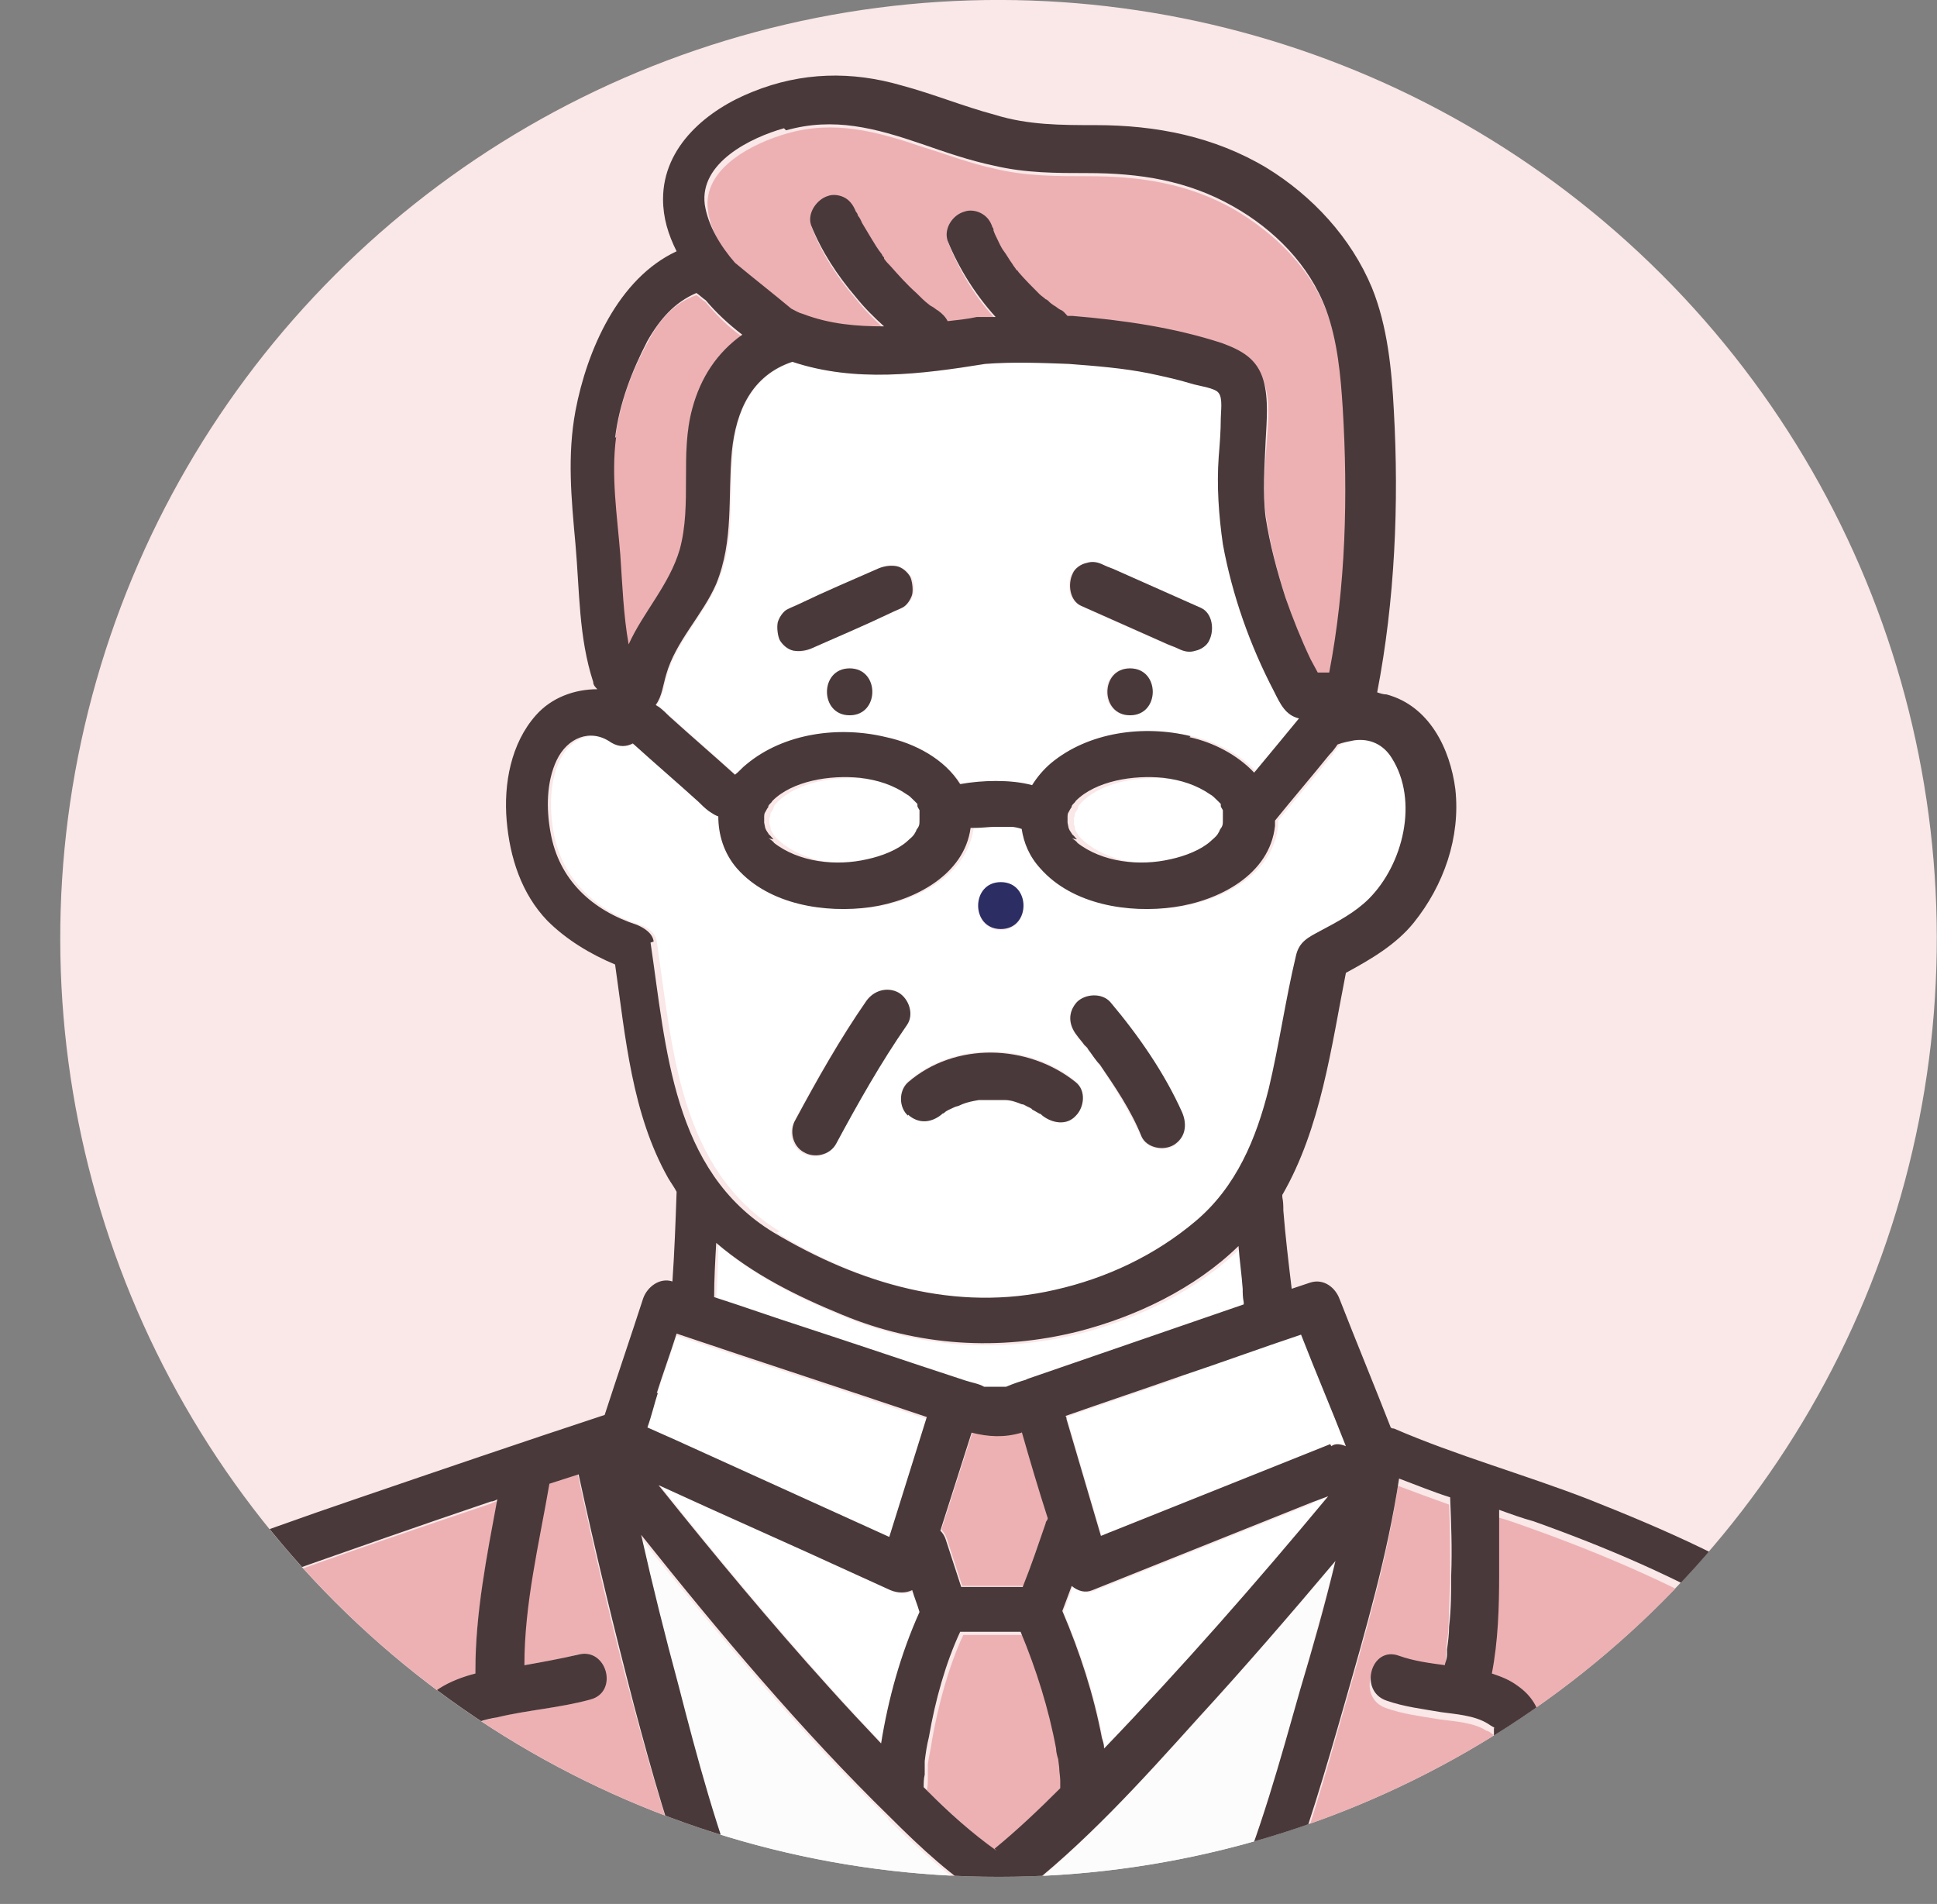 <?xml version="1.0" encoding="UTF-8"?>
<svg id="_レイヤー_2" data-name="レイヤー 2" xmlns="http://www.w3.org/2000/svg" xmlns:xlink="http://www.w3.org/1999/xlink" viewBox="0 0 185.8 182.6">
  <rect x="0" y="0" width="185.8" height="182.6" fill="#808080" stroke="none"/>
  <defs>
    <style>
      .cls-1 {
        fill: none;
      }

      .cls-2 {
        clip-path: url(#clippath);
      }

      .cls-3 {
        fill: #fcfcfc;
      }

      .cls-4 {
        fill: #fff;
      }

      .cls-5 {
        fill: #fae7e8;
      }

      .cls-6 {
        fill: #edb1b3;
      }

      .cls-7 {
        fill: #40bdd8;
      }

      .cls-8 {
        fill: #2c2d62;
      }

      .cls-9 {
        fill: #4a393a;
      }
    </style>
    <clipPath id="clippath">
      <circle class="cls-1" cx="95.8" cy="90" r="90"/>
    </clipPath>
  </defs>
  <g id="_レイヤー_1-2" data-name="レイヤー 1">
    <g>
      <circle class="cls-5" cx="95.8" cy="90" r="90" transform="translate(-35.6 94.1) rotate(-45)"/>
      <g class="cls-2">
        <g>
          <path class="cls-6" d="M102,171.1c0-.4,0-.9-.1-1.3,0,0,0-.6-.1-.8,0-.3-.1-.7-.2-1-.7-3.8-1.9-7.6-3.4-11.2-1.9,0-3.8,0-5.8,0-1.4,3-2.4,6.7-3,10.1-.1,.8-.3,1.5-.4,2.3,0,.1,0,.3,0,.4,0,0,0,0,0,.1,0,.3,0,.5,0,.8,0,.4,0,.8-.1,1.2,.1,.1,.2,.2,.4,.4,2.1,2,4.2,4,6.6,5.7,2.2-1.8,4.3-3.8,6.3-5.8,0-.2,0-.5,0-.7Z"/>
          <path class="cls-4" d="M125.9,144.2c-7,2.8-14,5.6-21,8.4-.7,.3-1.4,0-2-.4-.3,.8-.6,1.6-.9,2.4,1.7,3.9,3,8,3.8,12.2,0,.3,.1,.6,.2,.9,7.5-7.7,14.6-15.9,21.5-24.2-.5,.2-1.1,.4-1.6,.6Z"/>
          <path class="cls-4" d="M88.4,154.7c-.2-.7-.5-1.4-.7-2.1-.6,.3-1.4,.3-2.1,0-1.1-.5-2.2-1-3.3-1.5-6.3-2.9-12.7-5.7-19-8.6,0,0,.1,.1,.2,.2,5.2,6.5,10.6,13,16.2,19.2,1.7,1.9,3.4,3.7,5.1,5.5,.6-4.4,1.8-8.8,3.7-12.7Z"/>
          <path class="cls-4" d="M64.8,138.3c6.8,3.1,13.7,6.2,20.5,9.3,1.2-3.8,2.4-7.7,3.6-11.5-8-2.7-16-5.3-24-8-.6,1.9-1.3,3.8-1.9,5.7-.3,1-.6,2.2-1,3.3,.9,.4,1.8,.8,2.7,1.2Z"/>
          <path class="cls-4" d="M92.7,132.6c.6,.2,1.2,.3,1.8,.6,0,0,0,0,0,0,0,0,0,0,.1,0,.4,0,.8,0,1.2,0h.6c0,0,.1,0,.2,0,.6-.3,1.3-.5,2-.7,7-2.4,13.9-4.8,20.9-7.2,0,0,0-.1,0-.2,0-.4,0-.8-.1-1.3-.1-1.4-.3-2.7-.4-4.1-4.2,4.1-9.9,6.8-15.4,8.2-7.6,1.9-15.4,1.4-22.6-1.6-4.4-1.8-8.6-3.9-12.1-6.9,0,1.7-.1,3.4-.2,5.2,2.8,.9,5.6,1.9,8.4,2.8,5.2,1.7,10.5,3.5,15.7,5.2Z"/>
          <path class="cls-4" d="M74.5,118.2c8.1,5,17.5,7.7,27,5.5,4.9-1.1,9.7-3.3,13.5-6.6,3.9-3.3,5.7-7.9,7-12.7,1.1-4.2,1.6-8.5,2.6-12.7,.3-1.3,1.2-1.8,2.3-2.4,1.6-.9,3.3-1.8,4.7-3.1,3.2-3.3,4.8-9.4,2.2-13.5-.8-1.3-2.1-1.9-3.6-1.7-.5,0-1.1,.2-1.6,.4,0,0,0,0,0,0,0,0,0,0,0,0-.3,.3-.6,.7-.8,1-1.7,2.1-3.5,4.2-5.2,6.3,0,0,0,0,0,0,0,.2,0,.4,0,.5-.5,4.7-5.4,7.2-9.7,7.8-4.3,.6-9.8-.2-12.8-3.7-1-1.1-1.6-2.5-1.8-3.8-.3,0-.7-.2-1-.2,0,0,0,0,0,0-.2,0-.3,0-.5,0-.3,0-.7,0-1,0-.7,0-1.3,0-2,.1-.1,0-.3,0-.4,0-.6,4.5-5.4,7-9.6,7.6-4.3,.6-9.8-.2-12.8-3.7-1.3-1.5-1.9-3.2-1.8-5-.3-.1-.6-.3-.9-.5-.3-.3-.6-.6-1-.9-2.1-1.9-4.2-3.7-6.3-5.6-.6,.3-1.3,.4-2.1-.1-2.1-1.3-4.2-.4-5.2,1.7-1,2.1-1,4.7-.6,6.9,.8,4.5,4,7.5,8.3,8.9,.7,.2,1.5,.8,1.6,1.6,1.5,10.1,2.1,21.9,11.8,27.8Zm28.8-22c.8-.8,2.4-.9,3.2,0,2.7,3.2,5.2,6.8,6.9,10.6,.5,1.2,.3,2.4-.8,3.1-.9,.6-2.6,.3-3.1-.8-1.1-2.4-2.5-4.7-4-6.9-.3-.4-.6-.9-1-1.3,0,0-.1-.2-.2-.3,0,0,0,0,0,0,0,0-.2-.3-.3-.3-.2-.3-.5-.6-.7-.9-.8-1-.9-2.2,0-3.2Zm-7.3-11.5c2.9,0,2.9,4.5,0,4.5s-2.9-4.5,0-4.5Zm7.2,19.1c1,.8,.8,2.4,0,3.2-.9,1-2.3,.7-3.2,0,0,0,0,0,0,0-.1,0-.2-.2-.3-.2-.2-.1-.5-.3-.7-.4,0,0-.5-.2-.5-.3-.2,0-.3-.1-.5-.2-.5-.2-1.1-.3-1.6-.4-.1,0-.4,0-.4,0-.3,0-.6,0-.9,0-.3,0-.6,0-.9,0,0,0-.2,0-.3,0-.5,0-1.1,.2-1.6,.4,0,0-.4,.1-.5,.2-.1,0-.4,.2-.5,.2-.2,.1-.5,.3-.7,.4,0,0-.1,0-.2,.1,0,0,0,0-.1,.1-1,.8-2.2,.9-3.2,0-.9-.8-.9-2.4,0-3.2,4.5-3.9,11.6-3.7,16.1,0Zm-27,3.7c2.1-3.9,4.3-7.8,6.8-11.4,.7-1,1.9-1.4,3.1-.8,1,.5,1.5,2.1,.8,3.1-2.5,3.6-4.7,7.5-6.8,11.4-.6,1.1-2,1.4-3.1,.8-1.1-.6-1.4-2-.8-3.1Z"/>
          <path class="cls-7" d="M44.3,166s0,0,0,0c0,0,0,0,0,0,0,0,0,0,0,0Z"/>
          <path class="cls-4" d="M117.9,78.7c0,0,0-.1,0-.2,0,0,0-.2,0-.3,0,0,0-.1,0-.2,0,0,0,0,0-.1,0,0,0,0,0-.1,0-.1-.1-.2-.2-.4,0,0,0-.1,0-.1,0,0,0,0,0-.1-.1-.1-.2-.2-.3-.3-.3-.3-.5-.4-.7-.6-1.3-.9-2.9-1.4-4.5-1.6-2.9-.3-6.5,.3-8.4,2.2-.1,.1-.3,.3-.4,.5,0,0,0,0,0,.1,0,.1-.3,.5-.3,.5,0,.1,0,.4-.1,.4,0,.2,0,.4,0,.6,0,0,.2,.5,.1,.5,.1,.2,.2,.4,.4,.7-.2-.2,.3,.3,.4,.4,0,0,.6,.5,.5,.4,2.4,1.8,6.1,2.2,9,1.6,1.4-.3,2.9-.9,3.8-1.7,.3-.2,.5-.5,.7-.7,0,0,0,0,0,0,0,0,0,0,0,0,0-.1,.2-.2,.2-.4,.2-.4,.2-.5,.3-1Z"/>
          <path class="cls-7" d="M94.4,133.2c-.1,0-.1,0,0,0h0Z"/>
          <path class="cls-4" d="M122.3,66.3c-2.3-4.4-4-9.2-4.9-14.1-.5-2.8-.6-5.6-.4-8.4,0-1.2,.2-2.5,.2-3.7,0-.6,.2-1.8-.2-2.4-.4-.5-2-.7-2.6-.9-1.4-.4-2.7-.7-4.1-1-2.6-.5-5.1-.8-7.7-.9-2.6-.2-5.3-.2-8,0-6.2,1-12.5,1.8-18.5-.2-3.9,1.3-5.5,4.7-5.8,8.6-.4,4.4,.3,8.5-1.5,12.7-1.3,3-3.9,5.6-4.8,8.7-.3,1-.4,2.1-1,2.9,0,0,.2,.1,.3,.2,.3,.3,.6,.6,1,.9,2.1,1.9,4.2,3.7,6.3,5.6,.3-.4,.7-.7,1.1-1,3.7-3,8.9-3.6,13.4-2.6,2.7,.6,5.6,2.2,7.1,4.5,1.1-.2,2.3-.3,3.4-.3,1.2,0,2.4,.2,3.5,.4,.4-.8,1-1.5,1.8-2.1,3.7-3,8.9-3.6,13.4-2.6,2.3,.5,4.6,1.7,6.2,3.4,1.4-1.7,2.8-3.4,4.3-5.2-1.3-.4-1.8-1.4-2.4-2.6Zm-40.8,2.3c-2.9,0-2.9-4.5,0-4.5s2.9,4.5,0,4.5Zm6.1-11.6c-.1,.5-.6,1.1-1,1.3-.4,.2-.7,.3-1.1,.5-2.5,1.1-5.1,2.2-7.6,3.4-.6,.3-1.1,.4-1.7,.2-.6-.1-1-.6-1.3-1-.3-.5-.4-1.2-.2-1.7,.1-.5,.6-1.1,1-1.3,.4-.2,.7-.3,1.1-.5,2.5-1.1,5.1-2.2,7.6-3.4,.6-.3,1.1-.4,1.7-.2,.6,.1,1,.6,1.3,1,.3,.5,.4,1.2,.2,1.7Zm20.7,11.6c-2.9,0-2.9-4.5,0-4.5s2.9,4.5,0,4.5Zm7.6-7.2c-.3,.5-.8,.9-1.3,1-.6,.2-1.2,0-1.7-.2-.4-.2-.8-.3-1.2-.5-2.7-1.2-5.4-2.4-8.1-3.6-1.1-.5-1.3-2.1-.8-3.1,.3-.5,.8-.9,1.3-1,.6-.2,1.2,0,1.7,.2,.4,.2,.8,.3,1.2,.5,2.7,1.2,5.4,2.4,8.1,3.6,1.1,.5,1.3,2.1,.8,3.1Z"/>
          <path class="cls-4" d="M113.3,132.1c-3.7,1.3-7.3,2.5-11,3.8,0,.1,.1,.2,.1,.3,1.1,3.7,2.2,7.5,3.3,11.2,.3-.1,.7-.3,1-.4,7-2.8,14-5.6,21-8.4,.5-.2,1-.1,1.4,0-1.4-3.6-2.9-7.1-4.3-10.7-3.9,1.3-7.7,2.7-11.6,4Z"/>
          <path class="cls-6" d="M98.1,137.3c-1.7,.5-3.3,.4-4.8,0-1,3.1-2,6.3-3,9.4,.2,.2,.4,.5,.5,.8l1.5,4.6c2,0,3.9,0,5.9,0,.7-2,1.4-4.1,2.2-6.1,0-.2,.1-.3,.2-.5-.8-2.8-1.6-5.5-2.5-8.3,0,0,0,0,0-.1Z"/>
          <path class="cls-6" d="M60.3,62c1.4-3.2,3.9-5.8,4.9-9.1,1.3-4.4,0-9.1,1.2-13.5,.8-3,2.5-5.5,4.8-7.1-1.3-.9-2.4-2-3.5-3.3-.3-.2-.6-.5-.9-.7-2.2,.8-3.6,2.4-4.7,4.6-1.6,2.9-2.7,6-3.1,9.3-.5,3.8,.1,7.5,.4,11.3,.2,2.9,.3,5.8,.8,8.6Z"/>
          <path class="cls-4" d="M88.7,78.7c0-.1,0-.3,0-.4,0,0,0-.2,0-.3,0,0,0,0,0-.1,0,0,0,0,0-.1,0-.1-.1-.2-.2-.4,0,0,0-.1,0-.1,0,0,0,0,0-.1-.1-.1-.2-.2-.3-.3-.3-.3-.5-.4-.7-.6-1.3-.9-2.9-1.4-4.5-1.6-2.9-.3-6.5,.3-8.4,2.2-.1,.1-.3,.3-.4,.5,0,0,0,0,0,.1,0,.1-.3,.5-.3,.5,0,.1,0,.4-.1,.4,0,.2,0,.4,0,.6,0,0,.2,.5,.1,.5,.1,.2,.2,.4,.4,.7-.2-.2,.3,.3,.4,.4,0,0,.6,.5,.5,.4,2.4,1.8,6.1,2.2,9,1.6,1.4-.3,2.9-.9,3.8-1.7,.3-.2,.5-.5,.7-.7,0,0,0,0,0,0,0,0,0,0,0,0,0-.1,.2-.2,.2-.4,.2-.4,.2-.5,.3-1Z"/>
          <path class="cls-7" d="M127,65.4c0,0,0,0,0,0h0Z"/>
          <path class="cls-6" d="M70.6,25.5c1.8,1.5,3.6,2.9,5.4,4.4,.4,.2,.7,.3,1.1,.5,2.5,.9,5.1,1.2,7.8,1.2-1-.9-1.9-1.8-2.7-2.8-1.8-2.1-3.3-4.3-4.3-6.9-.5-1.2,.5-2.4,1.6-2.8,.5-.2,1.3,0,1.7,.2,.5,.3,.8,.7,1,1.3,0,0,0,0,0,0,0,.1,.1,.3,.2,.4,.1,.2,.2,.5,.4,.7,.3,.5,.6,1,.9,1.5,.3,.5,.7,1,1,1.5,0,0,.2,.2,.2,.3,0,0,0,.1,0,.1,.2,.2,.4,.4,.6,.7,.8,.9,1.6,1.8,2.5,2.6,.4,.4,.8,.7,1.2,1.1,0,0,.2,.1,.3,.2,.2,.2,.4,.3,.6,.4,.4,.3,.7,.6,.9,1,.9-.1,1.9-.3,2.8-.4,0,0,.1,0,.2,0,.1,0,.3,0,.4,0,.4,0,.8,0,1.2,0-2-2.1-3.5-4.6-4.6-7.3-.5-1.2,.5-2.4,1.6-2.8,.5-.2,1.3,0,1.7,.2,.5,.3,.8,.8,1,1.3,0,0,0,0,0,0,0,.1,0,.2,.1,.3,.1,.2,.2,.5,.3,.7,.2,.4,.5,.9,.7,1.3,.2,.4,.5,.8,.8,1.2,.1,.2,.3,.4,.4,.6,0,0,0,0,0,0,0,0,.1,.2,.2,.2,.6,.8,1.3,1.5,2,2.1,.2,.2,.4,.3,.6,.5,0,0,.2,.2,.3,.2,.1,.1,.2,.1,.1,.1,.2,.1,.4,.2,.4,.3,.2,.1,.4,.3,.6,.4,.3,.2,.5,.4,.7,.6,.2,0,.3,0,.5,0,4.8,.3,9.7,1,14.3,2.6,1.9,.7,3.4,1.5,4,3.6,.6,1.9,.3,3.9,.2,5.8-.2,2.4-.4,4.9,0,7.3,.4,2.6,1.1,5.2,1.9,7.7,.7,2,1.5,4,2.4,5.9,.2,.5,.5,.9,.7,1.3,.4,0,.8,0,1.1,0,1.5-8.3,1.8-17,1.3-25.3-.2-3.2-.5-6.5-1.6-9.5-1.6-4.3-5-7.6-8.9-9.9-4.4-2.5-9-3.2-14-3.2-3,0-6,0-8.9-.7-2.4-.5-4.7-1.4-7-2.1-4.4-1.5-8.5-2.6-13-1.3-3.2,.9-8.1,3.3-7.6,7.3,.2,2,1.5,4,2.9,5.6Z"/>
          <path class="cls-7" d="M44.3,165.9c0,0,0,.1,0,.2,0,0,0,0,0,0,0,0,0,0,0,0,0,0,0,0,0,0,0,0,0,0,0-.2Z"/>
          <path class="cls-7" d="M44.2,166.2s0,0,0,0c0,0,0,0,0,0Z"/>
          <path class="cls-3" d="M127.9,150c-4.3,5.1-8.7,10.1-13.2,15.1-5.4,5.9-10.9,12-17.3,17-.3,.3-.7,.4-1.1,.6h21.7c2.7-6.5,4.7-13.5,6.6-20.2,1.1-4,2.3-8.2,3.4-12.4Z"/>
          <path class="cls-6" d="M143.1,168.3c0-.2,.1-.5,.1-.7,0-.4,0,0,0-.5,0-.2,0-.4,0-.6,0,0,0,0,0,0,0,0,0,0,0-.1,0,0-.1,0,0,0,0,0,0,0,0,0,0,0,0,0,0,0,0,0,0,0,0,0,.1,0,.2,0-.1-.1,.1,0-.5-.4-.5-.3-1.2-.8-3-.9-4.5-1.1-1.8-.3-3.5-.5-5.2-1.1-2.7-1-1.5-5.3,1.2-4.3,1.4,.5,2.9,.7,4.4,.9,0,0,0,0,0-.1,0-.3,.1-.6,.2-.9,0,0,0,0,0,0,0,0,0,0,0,0,0-.2,0-.4,0-.5,0-.7,.1-1.5,.2-2.2,.1-1.6,.1-3.2,.2-4.9,0-2.5,0-5-.1-7.5-1.7-.6-3.3-1.2-4.9-1.8-1.1,7.3-3.2,14.5-5.2,21.5-1.8,6.3-3.6,12.8-6.1,19h14.5c1.9-4,3.8-8.1,5.1-12.3,.2-.7,.4-1.3,.6-2Z"/>
          <path class="cls-6" d="M174.9,164.9c-.7-1.8-1.4-3.5-2.4-5.1-.3-.5-.8-1.1-1.1-1.4-.9-.8-2.9-1.8-4.2-2.6-6.4-3.7-13.3-6.7-20.3-9.2-1.1-.4-2.2-.8-3.3-1.1,0,2.1,.1,4.2,0,6.2,0,3.2-.1,6.4-.7,9.5,.9,.3,1.7,.7,2.5,1.2,2.7,1.9,2.6,4.8,1.8,7.7-1.1,4.3-3,8.4-4.9,12.5h37.3c-.3-1.4-.6-2.8-.9-4.2-1-4.6-2.2-9.1-3.9-13.5Z"/>
          <path class="cls-3" d="M85.2,174.4c-8.6-8.4-16.4-17.7-23.9-27.1,1.1,4.8,2.3,9.7,3.6,14.5,1.9,7,3.8,14.1,6.4,20.8h23.9c-.2,0-.3,0-.5-.2-3.5-2.2-6.6-5.1-9.5-7.9Z"/>
          <path class="cls-6" d="M55.4,141.4c-.9,.3-1.9,.6-2.8,.9-1.1,5.9-2.3,11.5-2.4,17.4,1.7-.3,3.4-.5,5.1-1,2.8-.8,4,3.6,1.2,4.3-2.9,.8-5.9,1-8.9,1.7-1.2,.3-2.2,.6-3.1,1.1,0,0,0,0-.2,.1,0,.1,0,.1,0,0,0,0,0,0,0,0,.4,1.9,1,3.8,1.6,5.7,1.1,3.6,2.3,7.3,3.8,10.8h16.9c-2.3-6.2-4.2-12.6-5.9-19-2-7.3-3.7-14.7-5.3-22.1Z"/>
          <path class="cls-6" d="M40.9,171c-.5-1.8-1.5-4.2-1-6.1,.7-2.5,3.3-3.6,5.7-4.2,0-.1,0-.2,0-.3,0-5.6,1.1-11,2.1-16.4-.2,0-.4,.1-.6,.2-7.1,2.4-14.2,4.8-21.3,7.4-2.7,1-5.4,1.9-8,3-1.3,.5-1.3,.4-2.5,1.1-1.4,.8-2.5,2.2-3.4,3.6-2.4,3.8-3.6,8.3-4.8,12.7-.9,3.6-1.7,7.1-2.5,10.7H44.9c-.4-.9-.7-1.9-1.1-2.8-1.1-2.9-2.1-5.8-3-8.8Z"/>
          <path class="cls-9" d="M87.1,106.9c1,.9,2.2,.8,3.2,0,0,0,.1-.1,.1-.1,0,0,.1,0,.2-.1,.2-.2,.5-.3,.7-.4,0,0,.4-.2,.5-.2,.1,0,.5-.2,.5-.2,.5-.2,1-.3,1.6-.4,0,0,.3,0,.3,0,.3,0,.6,0,.9,0,.3,0,.6,0,.9,0,0,0,.3,0,.4,0,.6,0,1.1,.2,1.6,.4,.2,0,.3,.1,.5,.2,0,0,.5,.2,.5,.3,.2,.1,.5,.3,.7,.4,.1,0,.2,.1,.3,.2,0,0,0,0,0,0,.9,.7,2.3,1,3.2,0,.8-.8,1-2.4,0-3.2-4.6-3.7-11.6-3.9-16.1,0-.9,.8-.9,2.4,0,3.2Z"/>
          <path class="cls-9" d="M115.2,58.3c-2.7-1.2-5.4-2.4-8.1-3.6-.4-.2-.8-.3-1.2-.5-.6-.3-1.1-.4-1.7-.2-.5,.1-1.1,.5-1.3,1-.5,1-.3,2.6,.8,3.1,2.7,1.2,5.4,2.4,8.1,3.6,.4,.2,.8,.3,1.2,.5,.6,.3,1.1,.4,1.7,.2,.5-.1,1.1-.5,1.3-1,.5-1,.3-2.6-.8-3.1Z"/>
          <path class="cls-9" d="M86,54.3c-.6-.1-1.2,0-1.7,.2-2.5,1.1-5.1,2.2-7.6,3.4-.4,.2-.7,.3-1.1,.5-.5,.2-.9,.9-1,1.3-.1,.5,0,1.3,.2,1.7,.3,.5,.8,.9,1.3,1,.6,.1,1.2,0,1.7-.2,2.5-1.1,5.1-2.2,7.6-3.4,.4-.2,.7-.3,1.1-.5,.5-.2,.9-.9,1-1.3,.1-.5,0-1.3-.2-1.7-.3-.5-.8-.9-1.3-1Z"/>
          <path class="cls-9" d="M104,100.2c0,0,.2,.2,.3,.3,0,0,0,0,0,0,0,0,.1,.2,.2,.3,.3,.4,.6,.9,1,1.3,1.5,2.2,3,4.4,4,6.9,.5,1.1,2.1,1.4,3.1,.8,1.1-.7,1.3-1.9,.8-3.1-1.7-3.8-4.2-7.4-6.9-10.6-.8-.9-2.4-.8-3.2,0-.9,1-.8,2.2,0,3.2,.2,.3,.5,.6,.7,.9Z"/>
          <path class="cls-9" d="M77.1,110.5c1,.6,2.5,.3,3.1-.8,2.1-3.9,4.3-7.8,6.8-11.4,.7-1,.2-2.5-.8-3.1-1.1-.6-2.4-.2-3.1,.8-2.5,3.6-4.7,7.5-6.8,11.4-.6,1-.3,2.5,.8,3.1Z"/>
          <path class="cls-9" d="M81.5,64.1c-2.9,0-2.9,4.5,0,4.5s2.9-4.5,0-4.5Z"/>
          <path class="cls-8" d="M96,89.1c2.9,0,2.9-4.5,0-4.5s-2.9,4.5,0,4.5Z"/>
          <path class="cls-9" d="M108.4,64.1c-2.9,0-2.9,4.5,0,4.5s2.9-4.5,0-4.5Z"/>
          <path class="cls-8" d="M96.3,182.6h-1.1c.4,.1,.7,0,1.1,0Z"/>
          <path class="cls-9" d="M179.5,164.4c-1.3-3.5-2.8-7.7-6-10-6.4-4.5-13.8-7.7-21.1-10.6-6.2-2.4-12.7-4.2-18.7-6.8-.1,0-.2,0-.3-.1-1.6-4.1-3.3-8.2-4.9-12.3-.4-1.1-1.5-2-2.8-1.6-.6,.2-1.2,.4-1.8,.6-.3-2.5-.6-5-.8-7.5,0-.4,0-.8-.1-1.3,0,0,0-.1,0-.2,3.7-6.4,4.7-14.2,6.1-21.3,2.4-1.3,4.8-2.7,6.5-4.8,2.9-3.6,4.5-8.2,4-12.8-.5-3.9-2.5-8-6.6-9.1-.3,0-.6-.1-.9-.2,1.7-8.8,2.1-18.1,1.6-27-.2-3.9-.6-8.1-2.1-11.8-2-4.8-5.7-8.8-10.1-11.5-5-3-10.6-4.1-16.4-4.1-3.3,0-6.5,0-9.7-1-3-.8-5.9-2-8.9-2.8-4.8-1.4-9.6-1.3-14.3,.6-4.3,1.7-8.6,5.2-8.6,10.3,0,1.8,.5,3.4,1.3,5-5.6,2.6-8.6,9.5-9.7,15.3-.8,4.3-.4,8.4,0,12.8,.4,4.5,.3,8.9,1.7,13.2,0,.3,.2,.5,.4,.7-2.2,0-4.4,.8-5.9,2.5-2.4,2.7-3.1,6.6-2.8,10.1,.3,3.5,1.4,7,3.9,9.6,1.8,1.8,4.1,3.2,6.5,4.2,1,7,1.6,14.3,5.1,20.5,.3,.5,.6,.9,.8,1.3,0,0,0,0,0,0-.1,2.9-.2,5.7-.4,8.6,0,0,0,0,0,0-1.2-.4-2.4,.5-2.8,1.6-1.2,3.7-2.5,7.5-3.7,11.2-7.9,2.6-15.8,5.3-23.7,8-5.3,1.8-10.6,3.7-15.9,5.7-1.8,.7-3.7,1.3-5.3,2.3-2.7,1.7-4.6,4.4-6,7.2-3.6,7.3-5.1,15.6-6.8,23.6H4.6c.8-3.6,1.6-7.2,2.5-10.7,1.1-4.3,2.4-8.8,4.8-12.7,.9-1.4,1.9-2.8,3.4-3.6,1.2-.7,1.3-.6,2.5-1.1,2.7-1,5.3-2,8-3,7.1-2.5,14.2-5,21.3-7.4,.2,0,.4-.1,.6-.2-1,5.4-2.1,10.9-2.1,16.4,0,.1,0,.2,0,.3-2.3,.6-5,1.8-5.7,4.2-.5,1.9,.4,4.3,1,6.1,.9,3,1.9,5.9,3,8.8,.3,.9,.7,1.8,1.1,2.8h4.8c-1.6-3.5-2.7-7.2-3.8-10.8-.6-1.9-1.2-3.8-1.6-5.7,0,0,0,0,0,0,0,.1,0,.1,0,0,0,0,.2-.1,.2-.1,.9-.6,1.9-.9,3.1-1.1,2.9-.7,6-.9,8.9-1.7,2.8-.7,1.6-5.1-1.2-4.3-1.7,.4-3.4,.7-5.1,1,0-5.9,1.4-11.6,2.4-17.4,.9-.3,1.9-.6,2.8-.9,1.6,7.4,3.4,14.8,5.3,22.1,1.7,6.4,3.5,12.8,5.9,19h4.8c-2.7-6.7-4.6-13.8-6.4-20.8-1.3-4.8-2.5-9.6-3.6-14.5,7.5,9.4,15.3,18.7,23.9,27.1,2.9,2.9,6,5.8,9.5,7.9,.2,.1,.3,.2,.5,.2h1.1c.4-.1,.8-.3,1.1-.6,6.4-4.9,11.9-11,17.3-17,4.5-4.9,8.9-10,13.2-15.1-1,4.2-2.2,8.4-3.4,12.4-1.9,6.7-3.8,13.7-6.6,20.2h4.8c2.4-6.2,4.3-12.7,6.1-19,2-7,4.1-14.2,5.2-21.5,1.6,.6,3.3,1.3,4.9,1.8,.1,2.5,.2,5,.1,7.5,0,1.6,0,3.2-.2,4.9,0,.7-.1,1.5-.2,2.2,0,.2,0,.4,0,.5,0,0,0,0,0,0,0,0,0,0,0,0,0,.3-.1,.6-.2,.9,0,0,0,0,0,.1-1.5-.2-3-.4-4.4-.9-2.7-1-3.9,3.4-1.2,4.3,1.7,.6,3.5,.8,5.2,1.1,1.4,.2,3.2,.3,4.5,1.1,0,0,.6,.4,.5,.3,.3,.2,.2,.2,.1,.1,0,0,0,0,0,0,0,0,0,0,0,0,0,0,0,0,0,.1,0,0,0,0,0,0,0,.2,0,.4,0,.6,0,.6,0,.1,0,.5,0,.2,0,.5-.1,.7-.2,.7-.3,1.3-.6,2-1.3,4.2-3.2,8.3-5.1,12.3h5c1.9-4.1,3.7-8.2,4.9-12.5,.8-2.9,.9-5.8-1.8-7.7-.8-.6-1.6-.9-2.5-1.2,.6-3.1,.7-6.3,.7-9.5,0-2.1,0-4.2,0-6.2,1.1,.4,2.2,.8,3.3,1.1,7,2.5,13.8,5.4,20.3,9.2,1.3,.8,3.2,1.8,4.2,2.6,.3,.3,.8,.9,1.1,1.4,1,1.6,1.8,3.3,2.4,5.1,1.6,4.4,2.8,8.9,3.9,13.5,.3,1.4,.6,2.8,.9,4.2h4.6c-1.2-6.1-2.7-12.3-4.8-18.2Zm-135.3,1.8s0,0,0,0c0,0,0,0,0,0Zm0-.1s0,0,0,0c0,0,0,0,0,0,0,0,0,0,0,0,0,0,0,0,0,0,0,0,0-.1,0-.2,0,0,0,.1,0,.2,0,0,0,0,0,0,0,0,0,0,0,0ZM75.4,12.5c4.6-1.3,8.6-.2,13,1.3,2.3,.8,4.6,1.6,7,2.1,3,.7,5.9,.7,8.9,.7,5,0,9.6,.7,14,3.2,3.9,2.2,7.3,5.6,8.9,9.9,1.1,3,1.4,6.3,1.6,9.5,.5,8.3,.3,17-1.3,25.3-.4,0-.8,0-1.1,0-.2-.4-.5-.9-.7-1.3-.9-1.9-1.7-3.9-2.4-5.9-.8-2.5-1.5-5.1-1.9-7.7-.3-2.4-.1-4.9,0-7.3,.1-1.9,.3-4-.2-5.8-.6-2.1-2.1-2.9-4-3.6-4.6-1.5-9.5-2.2-14.3-2.6-.2,0-.3,0-.5,0-.2-.2-.4-.5-.7-.6-.2-.1-.4-.3-.6-.4,0,0-.3-.2-.4-.3,0,0,0,0-.1-.1,0,0-.2-.2-.3-.2-.2-.2-.4-.3-.6-.5-.7-.7-1.4-1.4-2-2.1,0,0-.1-.2-.2-.2,0,0,0,0,0,0-.1-.2-.3-.4-.4-.6-.3-.4-.5-.8-.8-1.2-.3-.4-.5-.9-.7-1.3-.1-.2-.2-.4-.3-.7,0-.1,0-.2-.1-.3,0,0,0,0,0,0-.2-.6-.5-1-1-1.3-.5-.3-1.2-.4-1.7-.2-1.1,.3-2,1.6-1.6,2.8,1.1,2.7,2.7,5.2,4.6,7.3-.4,0-.8,0-1.2,0-.1,0-.3,0-.4,0,0,0-.1,0-.2,0-.9,.2-1.9,.3-2.8,.4-.2-.4-.5-.7-.9-1-.2-.1-.4-.3-.6-.4,0,0-.2-.1-.3-.2-.4-.3-.8-.7-1.2-1.1-.9-.8-1.7-1.7-2.5-2.6-.2-.2-.4-.4-.6-.7,0,0,0,0,0-.1,0,0-.2-.2-.2-.3-.4-.5-.7-1-1-1.5-.3-.5-.6-1-.9-1.5-.1-.2-.2-.5-.4-.7,0-.1-.1-.3-.2-.4,0,0,0,0,0,0-.2-.5-.5-1-1-1.3-.5-.3-1.2-.4-1.7-.2-1,.3-2,1.6-1.6,2.8,1,2.5,2.5,4.8,4.3,6.9,.8,1,1.7,1.9,2.7,2.8-2.6,0-5.2-.2-7.8-1.2-.4-.1-.7-.3-1.1-.5-1.8-1.5-3.6-2.9-5.4-4.4-1.4-1.6-2.6-3.6-2.9-5.6-.5-4,4.4-6.4,7.6-7.3Zm51.6,52.9s0,0,0,0c0,0,0,0,0,0Zm-23.7,15.1c-.1-.1-.5-.6-.4-.4-.1-.2-.3-.4-.4-.7,0,0-.1-.5-.1-.5,0-.2,0-.4,0-.6,0,0,0-.3,.1-.4,0,0,.2-.4,.3-.5,0,0,0,0,0-.1,.1-.2,.3-.3,.4-.5,1.9-1.9,5.5-2.5,8.4-2.2,1.7,.2,3.2,.7,4.5,1.6,.2,.1,.4,.3,.7,.6,.1,.1,.2,.2,.3,.3,0,0,0,0,0,.1,0,0,0,0,0,.1,0,.1,.1,.2,.2,.4,0,0,0,0,0,.1,0,0,0,0,0,.1,0,0,0,.1,0,.2,0,0,0,.2,0,.3,0,0,0,.2,0,.2,0,.5,0,.6-.3,1,0,.1-.1,.2-.2,.4,0,0,0,0,0,0,0,0,0,0,0,0-.2,.3-.5,.5-.7,.7-.9,.8-2.4,1.4-3.8,1.7-3,.7-6.6,.3-9-1.6,.2,.1-.4-.4-.5-.4Zm10.9-9.9c-4.5-1.1-9.8-.4-13.4,2.6-.7,.6-1.3,1.3-1.8,2.1-1.1-.3-2.3-.4-3.5-.4-1.1,0-2.3,.1-3.4,.3-1.5-2.4-4.3-3.9-7.1-4.5-4.5-1.1-9.8-.4-13.4,2.6-.4,.3-.7,.7-1.1,1-2.1-1.9-4.2-3.7-6.3-5.6-.3-.3-.6-.6-1-.9,0,0-.2-.1-.3-.2,.6-.8,.7-1.9,1-2.9,.9-3.2,3.5-5.7,4.8-8.7,1.7-4.2,1.1-8.3,1.5-12.7,.4-3.9,1.9-7.3,5.8-8.6,6,2,12.3,1.2,18.5,.2,2.6-.2,5.3-.1,8,0,2.6,.2,5.2,.4,7.7,.9,1.4,.3,2.8,.6,4.1,1,.6,.2,2.3,.4,2.6,.9,.4,.5,.2,1.8,.2,2.4,0,1.2-.1,2.5-.2,3.7-.2,2.8,0,5.6,.4,8.4,.9,4.9,2.6,9.7,4.9,14.1,.6,1.2,1.1,2.3,2.4,2.6-1.4,1.7-2.8,3.4-4.3,5.2-1.6-1.7-3.9-2.9-6.2-3.4Zm-40,9.9c-.1-.1-.5-.6-.4-.4-.1-.2-.3-.4-.4-.7,0,0-.1-.5-.1-.5,0-.2,0-.4,0-.6,0,0,0-.3,.1-.4,0,0,.2-.4,.3-.5,0,0,0,0,0-.1,.1-.2,.3-.3,.4-.5,1.9-1.9,5.5-2.5,8.4-2.2,1.7,.2,3.2,.7,4.5,1.6,.2,.1,.4,.3,.7,.6,.1,.1,.2,.2,.3,.3,0,0,0,0,0,.1,0,0,0,0,0,.1,0,.1,.1,.2,.2,.4,0,0,0,0,0,.1,0,0,0,0,0,.1,0,0,0,.2,0,.3,0,0,0,.3,0,.4,0,.5,0,.6-.3,1,0,.1-.1,.2-.2,.4,0,0,0,0,0,0,0,0,0,0,0,0-.2,.3-.5,.5-.7,.7-.9,.8-2.4,1.4-3.8,1.7-3,.7-6.6,.3-9-1.6,.2,.1-.4-.4-.5-.4Zm-15.2-38.5c.4-3.3,1.6-6.4,3.1-9.3,1.2-2.1,2.6-3.7,4.7-4.6,.3,.2,.6,.5,.9,.7,1,1.2,2.2,2.3,3.5,3.3-2.4,1.7-4,4.1-4.8,7.1-1.2,4.4,0,9.1-1.2,13.5-1,3.4-3.5,6-4.9,9.1-.5-2.8-.6-5.7-.8-8.6-.3-3.8-.9-7.5-.4-11.3Zm3.7,48.3c-.1-.8-.9-1.3-1.6-1.6-4.3-1.4-7.5-4.3-8.3-8.9-.4-2.2-.4-4.8,.6-6.9,1-2.1,3.2-3.1,5.2-1.7,.8,.5,1.5,.4,2.1,.1,2.1,1.9,4.2,3.7,6.3,5.6,.3,.3,.6,.6,1,.9,.3,.2,.6,.4,.9,.5,0,1.7,.5,3.5,1.8,5,3.1,3.5,8.5,4.3,12.8,3.7,4.2-.6,9-3.1,9.6-7.6,.1,0,.3,0,.4,0,.7,0,1.3-.1,2-.1,.3,0,.7,0,1,0,.2,0,.3,0,.5,0,0,0,0,0,0,0,.3,0,.7,.1,1,.2,.2,1.3,.7,2.6,1.8,3.8,3.1,3.5,8.5,4.3,12.8,3.7,4.3-.6,9.2-3.1,9.7-7.8,0-.2,0-.4,0-.5,0,0,0,0,0,0,1.7-2.1,3.5-4.2,5.2-6.3,.3-.3,.6-.7,.8-1,0,0,0,0,0,0,0,0,0,0,0,0,.5-.2,1.1-.3,1.6-.4,1.5-.2,2.8,.4,3.6,1.7,2.6,4.1,1.1,10.2-2.2,13.5-1.3,1.3-3,2.2-4.7,3.1-1.1,.6-2,1-2.3,2.4-1,4.2-1.6,8.5-2.6,12.7-1.2,4.8-3.1,9.4-7,12.7-3.9,3.3-8.6,5.5-13.5,6.6-9.5,2.2-18.8-.6-27-5.5-9.7-5.9-10.3-17.7-11.8-27.8Zm35.3,46.9s0,0,0,.1c.8,2.8,1.6,5.5,2.5,8.3,0,.2-.2,.3-.2,.5-.7,2-1.4,4.1-2.2,6.1-2,0-3.9,0-5.9,0l-1.5-4.6c-.1-.3-.3-.6-.5-.8,1-3.1,2-6.3,3-9.4,1.6,.4,3.1,.5,4.8,0Zm-3.7-4.1s0,0,0,0c0,0,0,0,0,0Zm4.2-.8c-.7,.2-1.3,.4-2,.7,0,0-.1,0-.2,0h-.6c-.4,0-.8,0-1.2,0,0,0,0,0-.1,0,0,0,0,0,0,0-.5-.3-1.2-.4-1.8-.6-5.2-1.7-10.5-3.5-15.7-5.2-2.8-.9-5.6-1.9-8.4-2.8,0-1.7,.1-3.4,.2-5.2,3.5,3,7.7,5.1,12.1,6.9,7.2,3,15,3.5,22.6,1.6,5.5-1.4,11.2-4.1,15.4-8.2,.1,1.4,.3,2.7,.4,4.1,0,.4,0,.8,.1,1.3,0,0,0,.1,0,.2-7,2.4-13.9,4.8-20.9,7.2Zm-35.5,1.3c.6-1.9,1.3-3.8,1.9-5.7,8,2.7,16,5.3,24,8-1.2,3.8-2.4,7.7-3.6,11.5-6.8-3.1-13.7-6.2-20.5-9.3-.9-.4-1.8-.8-2.7-1.2,.4-1.1,.7-2.4,1-3.3Zm21.6,33.7c-1.7-1.8-3.4-3.6-5.1-5.5-5.6-6.2-11-12.7-16.2-19.2,0,0-.1-.1-.2-.2,6.3,2.9,12.7,5.7,19,8.6,1.1,.5,2.2,1,3.3,1.5,.7,.3,1.5,.3,2.1,0,.2,.7,.5,1.4,.7,2.1-1.8,4-3,8.3-3.7,12.7Zm11,10.2c-2.4-1.7-4.6-3.7-6.6-5.7-.1-.1-.2-.2-.4-.4,0-.4,0-.8,.1-1.2,0-.3,0-.5,0-.8,0,0,0,0,0-.1,0-.1,0-.3,0-.4,.1-.8,.2-1.5,.4-2.3,.6-3.5,1.6-7.1,3-10.1,1.9,0,3.8,0,5.8,0,1.5,3.6,2.7,7.4,3.4,11.2,0,.3,.1,.7,.2,1,0,.1,.1,.7,.1,.8,0,.4,.1,.9,.1,1.3,0,.2,0,.5,0,.7-2,2-4.1,4-6.3,5.8Zm10.3-9.9c0-.3-.1-.6-.2-.9-.8-4.2-2.1-8.2-3.8-12.2,.3-.8,.6-1.6,.9-2.4,.6,.5,1.3,.7,2,.4,7-2.8,14-5.6,21-8.4,.5-.2,1.1-.4,1.6-.6-6.9,8.3-14,16.4-21.5,24.2Zm21.7-29.1c-7,2.8-14,5.6-21,8.4-.3,.1-.7,.3-1,.4-1.1-3.7-2.2-7.5-3.3-11.2,0-.1,0-.2-.1-.3,3.7-1.3,7.3-2.5,11-3.8,3.9-1.3,7.7-2.7,11.6-4,1.4,3.6,2.9,7.1,4.3,10.7-.5-.2-1-.3-1.4,0Z"/>
          <path class="cls-8" d="M143.2,166.4s0,0,0,0c-.1,0,0,0,0,0Z"/>
        </g>
      </g>
    </g>
  </g>
</svg>